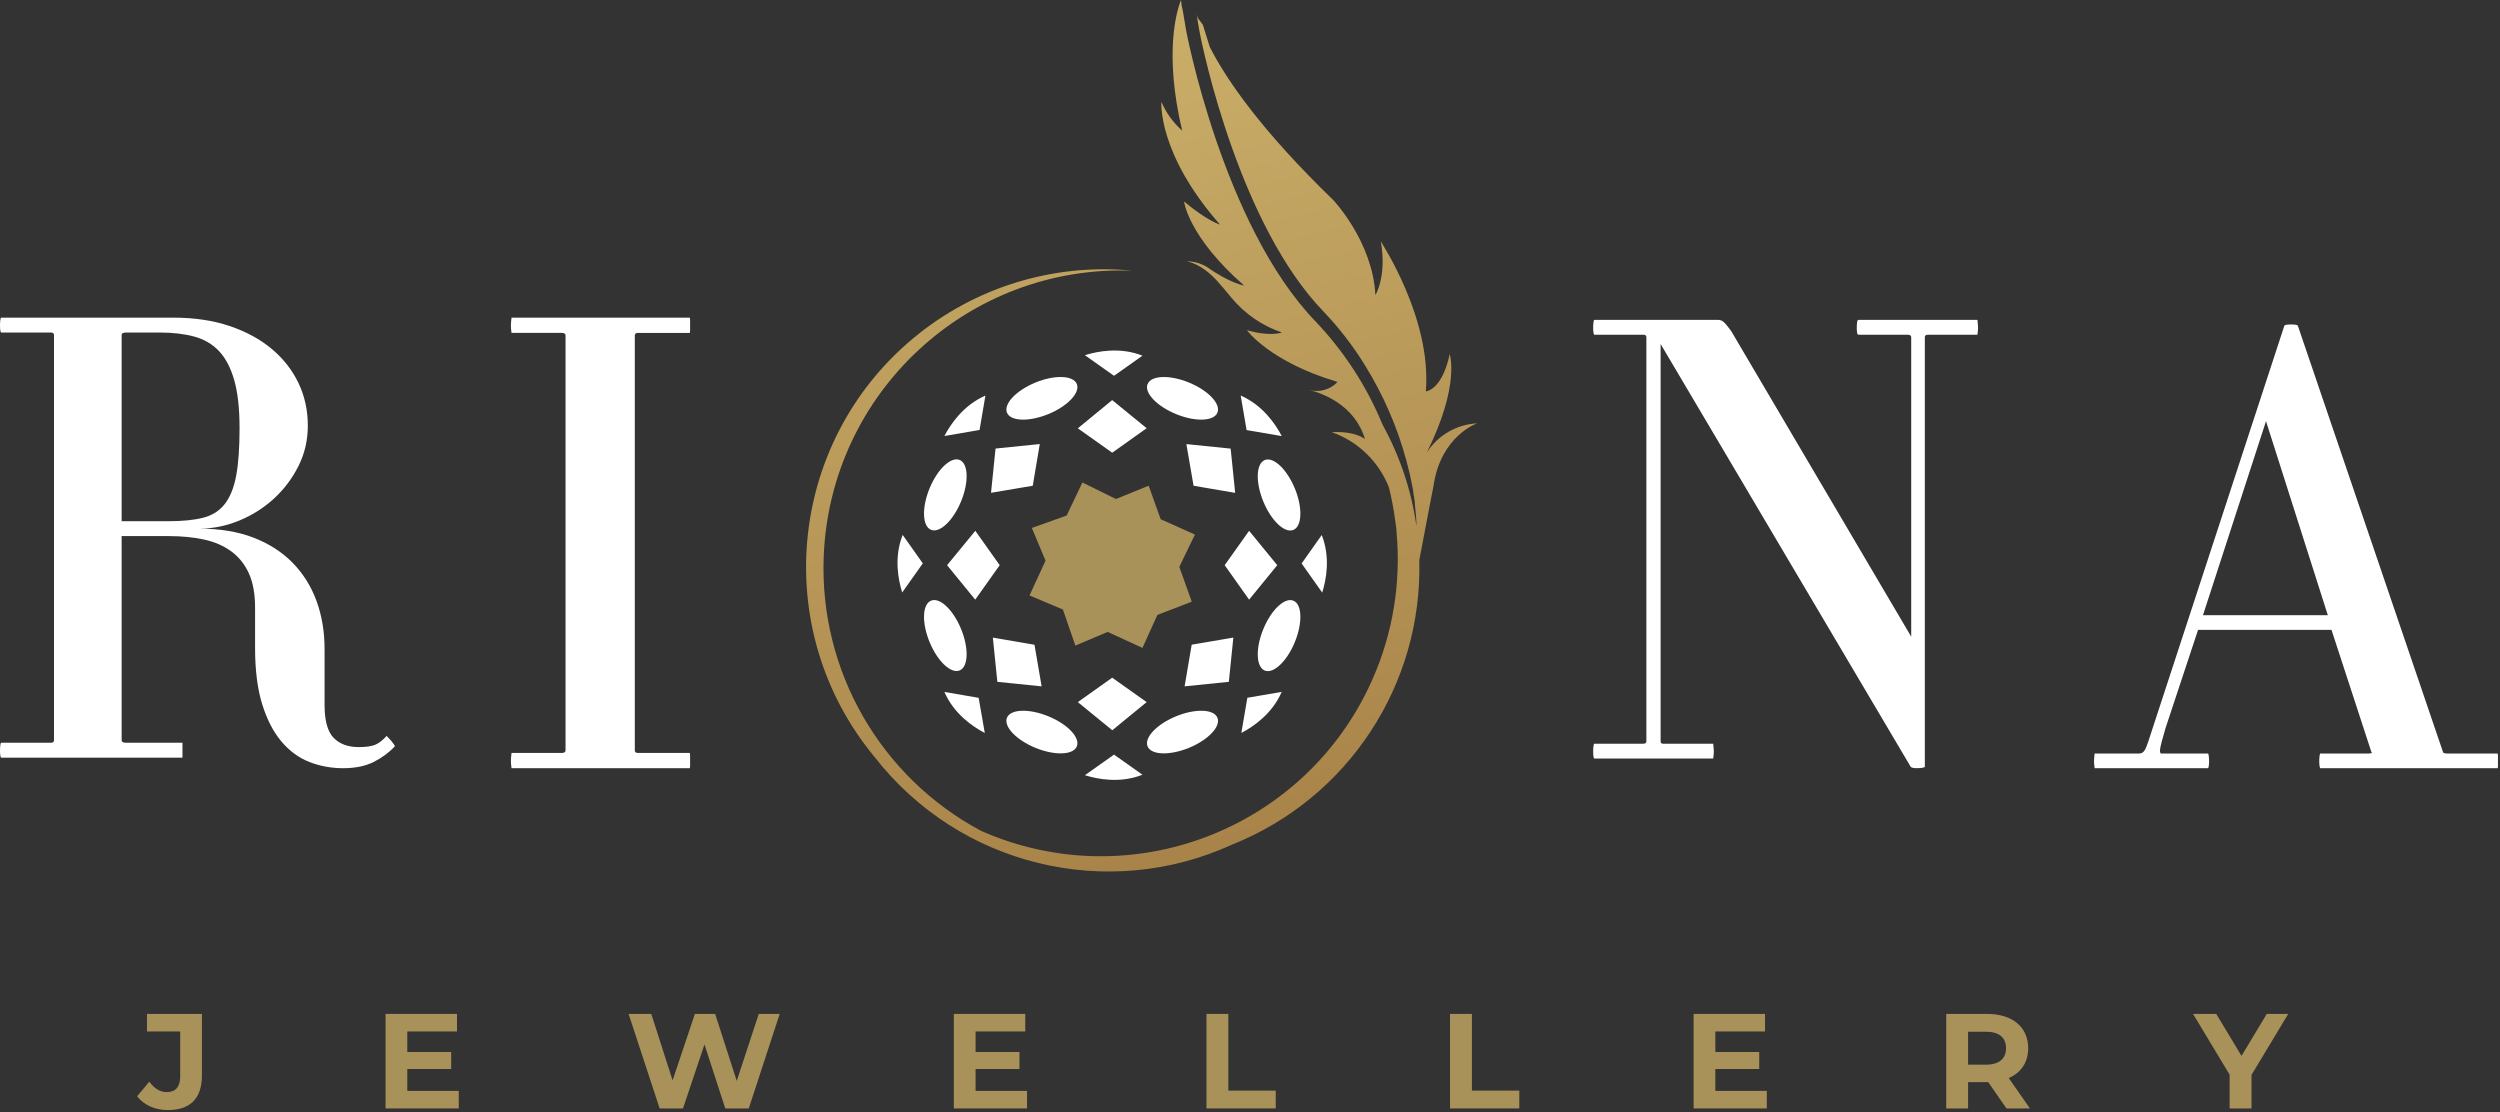 <svg width="681" height="303" viewBox="0 0 681 303" fill="none" xmlns="http://www.w3.org/2000/svg">
<rect x="0" y="0" width="681" height="303" fill="#333333" stroke="none"/>
<path d="M101.771 207.566C99.515 208.692 96.755 209.257 93.487 209.257C90.217 209.257 87.148 208.692 84.274 207.566C81.399 206.438 78.864 204.582 76.667 201.988C74.469 199.396 72.72 196.016 71.426 191.844C70.129 187.677 69.482 182.547 69.482 176.46V165.472C69.482 161.753 68.916 158.655 67.791 156.175C66.663 153.697 65.057 151.695 62.973 150.174C60.886 148.652 58.409 147.583 55.535 146.963C52.661 146.344 49.475 146.032 45.983 146.032H33.135V201.649C33.135 202.1 33.529 202.326 34.318 202.326H49.702V206.383H0.339C0.226 206.383 0.141 206.187 0.085 205.791C0.027 205.398 0 204.974 0 204.523C0 203.96 0.027 203.453 0.085 203.002C0.14 202.552 0.226 202.326 0.339 202.326H13.863C14.426 202.326 14.708 202.1 14.708 201.649V91.26C14.708 90.809 14.426 90.583 13.863 90.583H0.339C0.226 90.583 0.141 90.387 0.085 89.991C0.027 89.598 0 89.174 0 88.723C0 88.16 0.027 87.653 0.085 87.202C0.14 86.752 0.226 86.525 0.339 86.525H47.166C52.913 86.525 58.041 87.285 62.549 88.807C67.055 90.329 70.887 92.415 74.044 95.061C77.197 97.711 79.622 100.81 81.313 104.36C83.004 107.91 83.849 111.771 83.849 115.94C83.849 119.886 83.004 123.547 81.313 126.928C79.622 130.309 77.396 133.267 74.635 135.803C71.872 138.338 68.719 140.341 65.169 141.804C61.619 143.27 57.984 144.002 54.265 144.002C59.899 144.002 64.831 144.82 69.057 146.453C73.283 148.088 76.833 150.371 79.707 153.299C82.581 156.231 84.75 159.697 86.216 163.695C87.679 167.698 88.413 172.064 88.413 176.796V192.012C88.413 196.296 89.229 199.28 90.865 200.971C92.497 202.662 94.78 203.507 97.711 203.507C99.626 203.507 101.092 203.312 102.107 202.915C103.121 202.522 104.191 201.706 105.318 200.464C105.881 201.03 106.303 201.478 106.586 201.816C106.866 202.154 107.12 202.493 107.347 202.831C107.571 203.169 107.627 203.338 107.516 203.338C105.937 205.028 104.022 206.436 101.769 207.564L101.771 207.566ZM63.819 103.6C62.86 100.219 61.478 97.573 59.676 95.654C57.873 93.74 55.62 92.416 52.914 91.682C50.21 90.951 47.108 90.584 43.617 90.584H34.319C33.53 90.584 33.136 90.81 33.136 91.26V141.975H45.984C49.703 141.975 52.802 141.666 55.282 141.045C57.759 140.427 59.732 139.186 61.198 137.326C62.662 135.467 63.705 132.904 64.326 129.635C64.944 126.367 65.256 122.028 65.256 116.618C65.256 111.322 64.776 106.981 63.82 103.601L63.819 103.6Z" fill="white"/>
<path d="M139.34 209.257C139.224 208.451 139.167 207.815 139.167 207.353C139.167 206.776 139.224 206.028 139.34 205.103H153.015C153.709 205.103 154.054 204.873 154.054 204.411V91.375C154.054 90.914 153.709 90.682 153.015 90.682H139.34C139.224 89.875 139.167 89.24 139.167 88.778C139.167 88.201 139.224 87.452 139.34 86.528H187.81C187.923 86.528 187.983 86.76 187.983 87.221C187.983 87.683 187.983 88.202 187.983 88.779C187.983 89.241 187.983 89.703 187.983 90.163C187.983 90.51 187.923 90.683 187.81 90.683H173.788C173.209 90.683 172.922 90.915 172.922 91.376V204.412C172.922 204.874 173.209 205.104 173.788 205.104H187.81C187.923 205.104 187.983 205.336 187.983 205.797C187.983 206.259 187.983 206.778 187.983 207.354C187.983 207.816 187.983 208.28 187.983 208.739C187.983 209.085 187.923 209.258 187.81 209.258H139.34V209.257Z" fill="white"/>
<path d="M525.167 91.174C524.602 91.174 524.323 91.401 524.323 91.849V208.825C524.323 209.049 523.734 209.189 522.554 209.245C521.374 209.301 520.669 209.162 520.446 208.825L452.351 93.703V201.914C452.351 202.364 452.575 202.588 453.026 202.588H466.678C466.788 203.488 466.846 204.217 466.846 204.78C466.846 205.23 466.787 205.848 466.678 206.633H434.316C434.202 206.633 434.119 206.437 434.063 206.043C434.005 205.65 433.979 205.229 433.979 204.779C433.979 204.217 434.005 203.711 434.063 203.262C434.119 202.813 434.202 202.588 434.316 202.588H447.632C448.193 202.588 448.475 202.363 448.475 201.914V91.849C448.475 91.401 448.193 91.174 447.632 91.174H434.316C434.202 91.174 434.119 90.978 434.063 90.585C434.005 90.192 433.979 89.771 433.979 89.32C433.979 88.759 434.005 88.254 434.063 87.803C434.119 87.355 434.202 87.13 434.316 87.13H468.027C468.587 87.13 469.092 87.327 469.544 87.72C469.991 88.115 470.665 88.929 471.565 90.164L520.615 173.429V91.85C520.615 91.402 520.277 91.175 519.604 91.175H506.288C506.06 91.175 505.922 90.979 505.866 90.586C505.809 90.193 505.782 89.772 505.782 89.321C505.782 88.76 505.809 88.255 505.866 87.805C505.921 87.356 506.06 87.13 506.288 87.13H538.649C538.761 88.031 538.818 88.761 538.818 89.322C538.818 89.772 538.761 90.391 538.649 91.176H525.166L525.167 91.174Z" fill="white"/>
<path d="M632.098 209.257C631.985 209.257 631.903 209.064 631.848 208.674C631.79 208.285 631.764 207.869 631.764 207.423C631.764 206.867 631.79 206.368 631.848 205.923C631.903 205.479 631.985 205.256 632.098 205.256H645.268C646.045 205.256 646.268 205.089 645.934 204.755L635.098 171.578H598.754L589.918 198.252C589.027 201.253 588.526 203.171 588.418 204.005C588.305 204.838 588.418 205.255 588.75 205.255H601.421C601.53 205.255 601.614 205.478 601.671 205.922C601.725 206.366 601.754 206.867 601.754 207.422C601.754 207.868 601.725 208.284 601.671 208.673C601.614 209.063 601.53 209.256 601.421 209.256H570.578C570.469 208.479 570.412 207.868 570.412 207.422C570.412 206.867 570.469 206.146 570.578 205.256H582.749C583.416 205.256 583.942 204.896 584.333 204.172C584.721 203.451 585.416 201.478 586.416 198.253L622.26 88.721C622.37 88.499 622.982 88.387 624.094 88.387C625.204 88.387 625.815 88.499 625.928 88.721L665.439 204.756C665.439 205.09 665.828 205.257 666.606 205.257H680.277C680.387 205.257 680.443 205.48 680.443 205.924C680.443 206.368 680.443 206.868 680.443 207.424C680.443 207.87 680.443 208.315 680.443 208.758C680.443 209.091 680.387 209.258 680.277 209.258H632.096L632.098 209.257ZM617.26 114.729L600.088 167.578H634.099L617.26 114.729Z" fill="white"/>
<path d="M322.021 35.57C319.578 33.419 317.646 30.752 316.362 27.761C316.362 27.761 315.25 41.775 332.338 61.183C332.338 61.183 328.887 60.221 322.53 54.883C322.53 54.883 323.662 64.483 338.92 77.799C338.92 77.799 335.11 77.195 328.698 72.688C327.028 71.692 325.118 71.171 323.172 71.179C323.417 71.217 327.133 71.67 331.546 76.517L333.338 78.573C334.054 79.441 334.734 80.29 335.469 81.138C339.084 85.485 343.828 88.749 349.181 90.569C349.181 90.569 346.05 91.813 339.638 89.928C339.638 89.928 345.767 98.472 364.156 103.98L364.269 104.13C362.313 106.133 359.439 106.944 356.725 106.261C360.063 107.092 369.003 110.185 371.814 119.615C371.814 119.615 369.343 117.371 362.779 117.729C369.926 120.243 375.616 125.755 378.358 132.817C379.113 135.875 379.692 138.972 380.093 142.096C380.224 143.077 380.414 144.001 380.414 144.963C381.678 158.667 379.422 172.467 373.86 185.055C355.817 225.893 308.085 244.371 267.249 226.329C239.856 211.717 223.208 182.751 224.373 151.728C226.053 106.968 263.701 72.045 308.46 73.726C286.939 71.651 265.482 78.256 248.852 92.072C214.4 120.695 209.674 171.828 238.297 206.28C261.307 235.788 301.567 245.636 335.6 230.082C367.163 217.489 387.528 186.553 386.618 152.583C387.448 148.264 388.636 142.021 389.485 137.495C390.088 134.345 390.597 132.007 390.597 131.667C392.728 118.88 401.97 115.447 402.385 115.314C396.801 115.595 391.695 118.551 388.673 123.254C397.765 104.903 394.916 96.68 394.916 96.435C392.728 106.488 388.39 106.6 388.39 106.6C390.068 86.758 376.206 66.011 376.131 65.748C377.829 75.234 374.66 80.384 374.66 80.384C373.925 65.823 363.193 54.507 363.193 54.507C343.483 35.438 334.053 21.651 329.546 12.805L327.66 6.751L326.246 4.864C326.102 4.458 325.988 4.043 325.906 3.619C325.943 3.94 326.076 4.28 326.076 4.657C326.207 5.562 326.396 6.637 326.623 7.901C327.811 14.578 337.939 61.523 360.572 84.91C364.854 89.4 368.647 94.332 371.889 99.621C376.845 107.623 380.612 116.301 383.073 125.385L383.243 126.045C383.525 127.064 383.771 128.044 383.978 128.95L384.412 130.968C384.638 131.987 384.827 133.043 384.977 133.873C384.967 133.916 384.967 133.962 384.977 134.005C385.052 134.458 385.071 134.987 385.166 135.212C385.26 135.438 385.203 135.438 385.26 135.872C385.316 136.306 385.41 136.739 385.41 137.173C385.41 137.249 385.41 137.4 385.41 137.4V137.513H385.43C385.637 139.437 385.844 141.455 385.844 143.341C384.478 133.661 381.359 124.31 376.641 115.748C372.344 105.296 366.139 95.734 358.346 87.551C333.054 61.334 322.963 7.996 322.963 7.487C322.68 5.846 322.435 4.431 322.246 3.187C321.981 2.14 321.798 1.075 321.699 0C320.68 2.565 316.928 14.126 322.02 35.572L322.021 35.57Z" fill="url(#paint0_linear_2220_3)"/>
<path d="M302.963 123.316L293.6 116.673L302.963 108.986L312.35 116.648L302.963 123.316ZM282.051 104.203C276.796 106.358 273.339 110.029 274.296 112.405C275.254 114.781 280.313 114.953 285.568 112.798C290.823 110.643 294.299 106.978 293.322 104.602C292.346 102.226 287.306 102.054 282.05 104.202L282.051 104.203ZM312.602 104.603C311.626 106.979 315.101 110.644 320.356 112.799C325.611 114.954 330.658 114.776 331.628 112.406C332.598 110.036 329.129 106.358 323.873 104.204C318.618 102.049 313.571 102.233 312.632 104.604H312.601L312.602 104.603ZM311.208 96.885C305.142 94.484 299.033 95.657 295.527 96.757L303.46 102.368L311.208 96.885ZM302.963 184.6L293.6 191.256L302.987 198.918L312.35 191.256L302.963 184.6ZM293.323 203.314C294.3 200.938 290.824 197.272 285.569 195.117C280.314 192.962 275.267 193.14 274.297 195.51C273.327 197.88 276.796 201.558 282.052 203.712C287.307 205.867 292.373 205.689 293.324 203.313L293.323 203.314ZM323.874 203.713C329.129 201.558 332.604 197.887 331.629 195.511C330.653 193.135 325.612 192.963 320.357 195.118C315.102 197.273 311.627 200.939 312.603 203.315C313.579 205.691 318.619 205.862 323.875 203.714L323.874 203.713ZM303.46 205.555L295.527 211.166C299.033 212.266 305.142 213.439 311.208 211.038L303.46 205.555ZM283.235 120.958L271.184 122.186L269.956 134.238L281.32 132.316L283.235 120.958ZM268.427 107.758C262.447 110.361 258.953 115.512 257.252 118.766L266.83 117.127L268.427 107.758ZM324.616 175.612L322.689 186.958L334.735 185.73L335.963 173.678L324.616 175.613V175.612ZM339.78 190.076L338.142 199.654C341.395 197.954 346.547 194.46 349.138 188.468L339.781 190.077L339.78 190.076ZM270.452 173.683L271.68 185.735L283.739 186.963L281.793 175.629L270.452 173.683ZM257.252 188.48C259.849 194.472 264.995 197.965 268.255 199.666L266.584 190.088L257.252 188.479V188.48ZM325.125 132.315L336.459 134.255L335.231 122.203L323.172 120.975L325.125 132.315ZM339.571 117.15L349.148 118.789C347.447 115.511 343.942 110.36 337.968 107.756L339.57 117.15H339.571ZM265.675 144.593L257.988 153.956L265.65 163.344L272.318 153.956L265.675 144.593ZM253.206 174.867C255.361 180.122 259.032 183.597 261.408 182.622C263.784 181.645 263.956 176.604 261.801 171.349C259.645 166.094 255.98 162.619 253.604 163.626C251.228 164.633 251.056 169.612 253.205 174.868L253.206 174.867ZM253.605 144.317C255.981 145.293 259.646 141.818 261.802 136.563C263.957 131.308 263.778 126.261 261.409 125.291C259.039 124.321 255.361 127.789 253.207 133.045C251.051 138.3 251.236 143.366 253.606 144.318L253.605 144.317ZM245.888 145.711C243.487 151.777 244.66 157.884 245.759 161.39L251.37 153.458L245.888 145.711ZM333.604 153.956L340.259 163.344L347.921 153.956L340.259 144.593L333.604 153.956ZM352.317 163.626C349.941 162.65 346.276 166.125 344.121 171.38C341.965 176.635 342.144 181.682 344.513 182.652C346.883 183.622 350.561 180.154 352.715 174.898C354.871 169.643 354.692 164.565 352.316 163.625L352.317 163.626ZM352.716 133.076C350.561 127.821 346.89 124.346 344.514 125.322C342.138 126.299 341.966 131.339 344.122 136.595C346.277 141.85 349.942 145.325 352.318 144.349C354.694 143.373 354.866 138.301 352.717 133.046V133.077L352.716 133.076ZM354.559 153.49L360.17 161.422C361.269 157.916 362.442 151.808 360.041 145.742L354.559 153.49Z" fill="white"/>
<path d="M290.557 140.425L294.845 131.43L303.984 135.927L312.898 132.301L316.17 141.441L325.497 145.616L321.248 154.417L324.633 163.895L315.268 167.506L311.205 176.492L301.727 172.132L292.926 175.856L289.541 166.039L280.434 162.203L284.802 152.725L281.078 143.811L290.557 140.425Z" fill="#A8925A"/>
<path d="M37.352 298.628L40.664 294.654C42.061 296.531 43.606 297.488 45.445 297.488C47.836 297.488 49.088 296.052 49.088 293.22V280.972H40.038V276.19H55.009V292.889C55.009 299.254 51.808 302.38 45.739 302.38C42.281 302.38 39.229 301.055 37.352 298.629V298.628Z" fill="#A8925A"/>
<path d="M124.962 297.156V301.937H105.026V276.189H124.484V280.972H110.947V286.563H122.902V291.197H110.947V297.156H124.962Z" fill="#A8925A"/>
<path d="M212.388 276.189L203.964 301.937H197.564L191.899 284.503L186.05 301.937H179.687L171.227 276.189H177.406L183.218 294.287L189.287 276.189H194.805L200.691 294.434L206.686 276.189H212.388Z" fill="#A8925A"/>
<path d="M279.764 297.156V301.937H259.826V276.189H279.285V280.972H265.749V286.563H277.704V291.197H265.749V297.156H279.764Z" fill="#A8925A"/>
<path d="M328.64 276.189H334.598V297.083H347.51V301.937H328.64V276.189Z" fill="#A8925A"/>
<path d="M394.988 276.189H400.948V297.083H413.858V301.937H394.988V276.189Z" fill="#A8925A"/>
<path d="M481.273 297.156V301.937H461.336V276.189H480.796V280.972H467.259V286.563H479.214V291.197H467.259V297.156H481.273Z" fill="#A8925A"/>
<path d="M546.555 301.937L541.589 294.764H541.294H536.108V301.937H530.15V276.189H541.295C548.174 276.189 552.477 279.756 552.477 285.531C552.477 289.394 550.527 292.226 547.18 293.661L552.956 301.937H546.555ZM540.964 281.044H536.108V290.019H540.964C544.606 290.019 546.445 288.327 546.445 285.531C546.445 282.699 544.605 281.044 540.964 281.044Z" fill="#A8925A"/>
<path d="M613.308 292.815V301.937H607.349V292.742L597.38 276.189H603.708L610.586 287.629L617.465 276.189H623.314L613.308 292.815Z" fill="#A8925A"/>
<defs>
<linearGradient id="paint0_linear_2220_3" x1="370.926" y1="372.688" x2="215.322" y2="-286.609" gradientUnits="userSpaceOnUse">
<stop stop-color="#946835"/>
<stop offset="1" stop-color="#F5E893"/>
</linearGradient>
</defs>
</svg>
